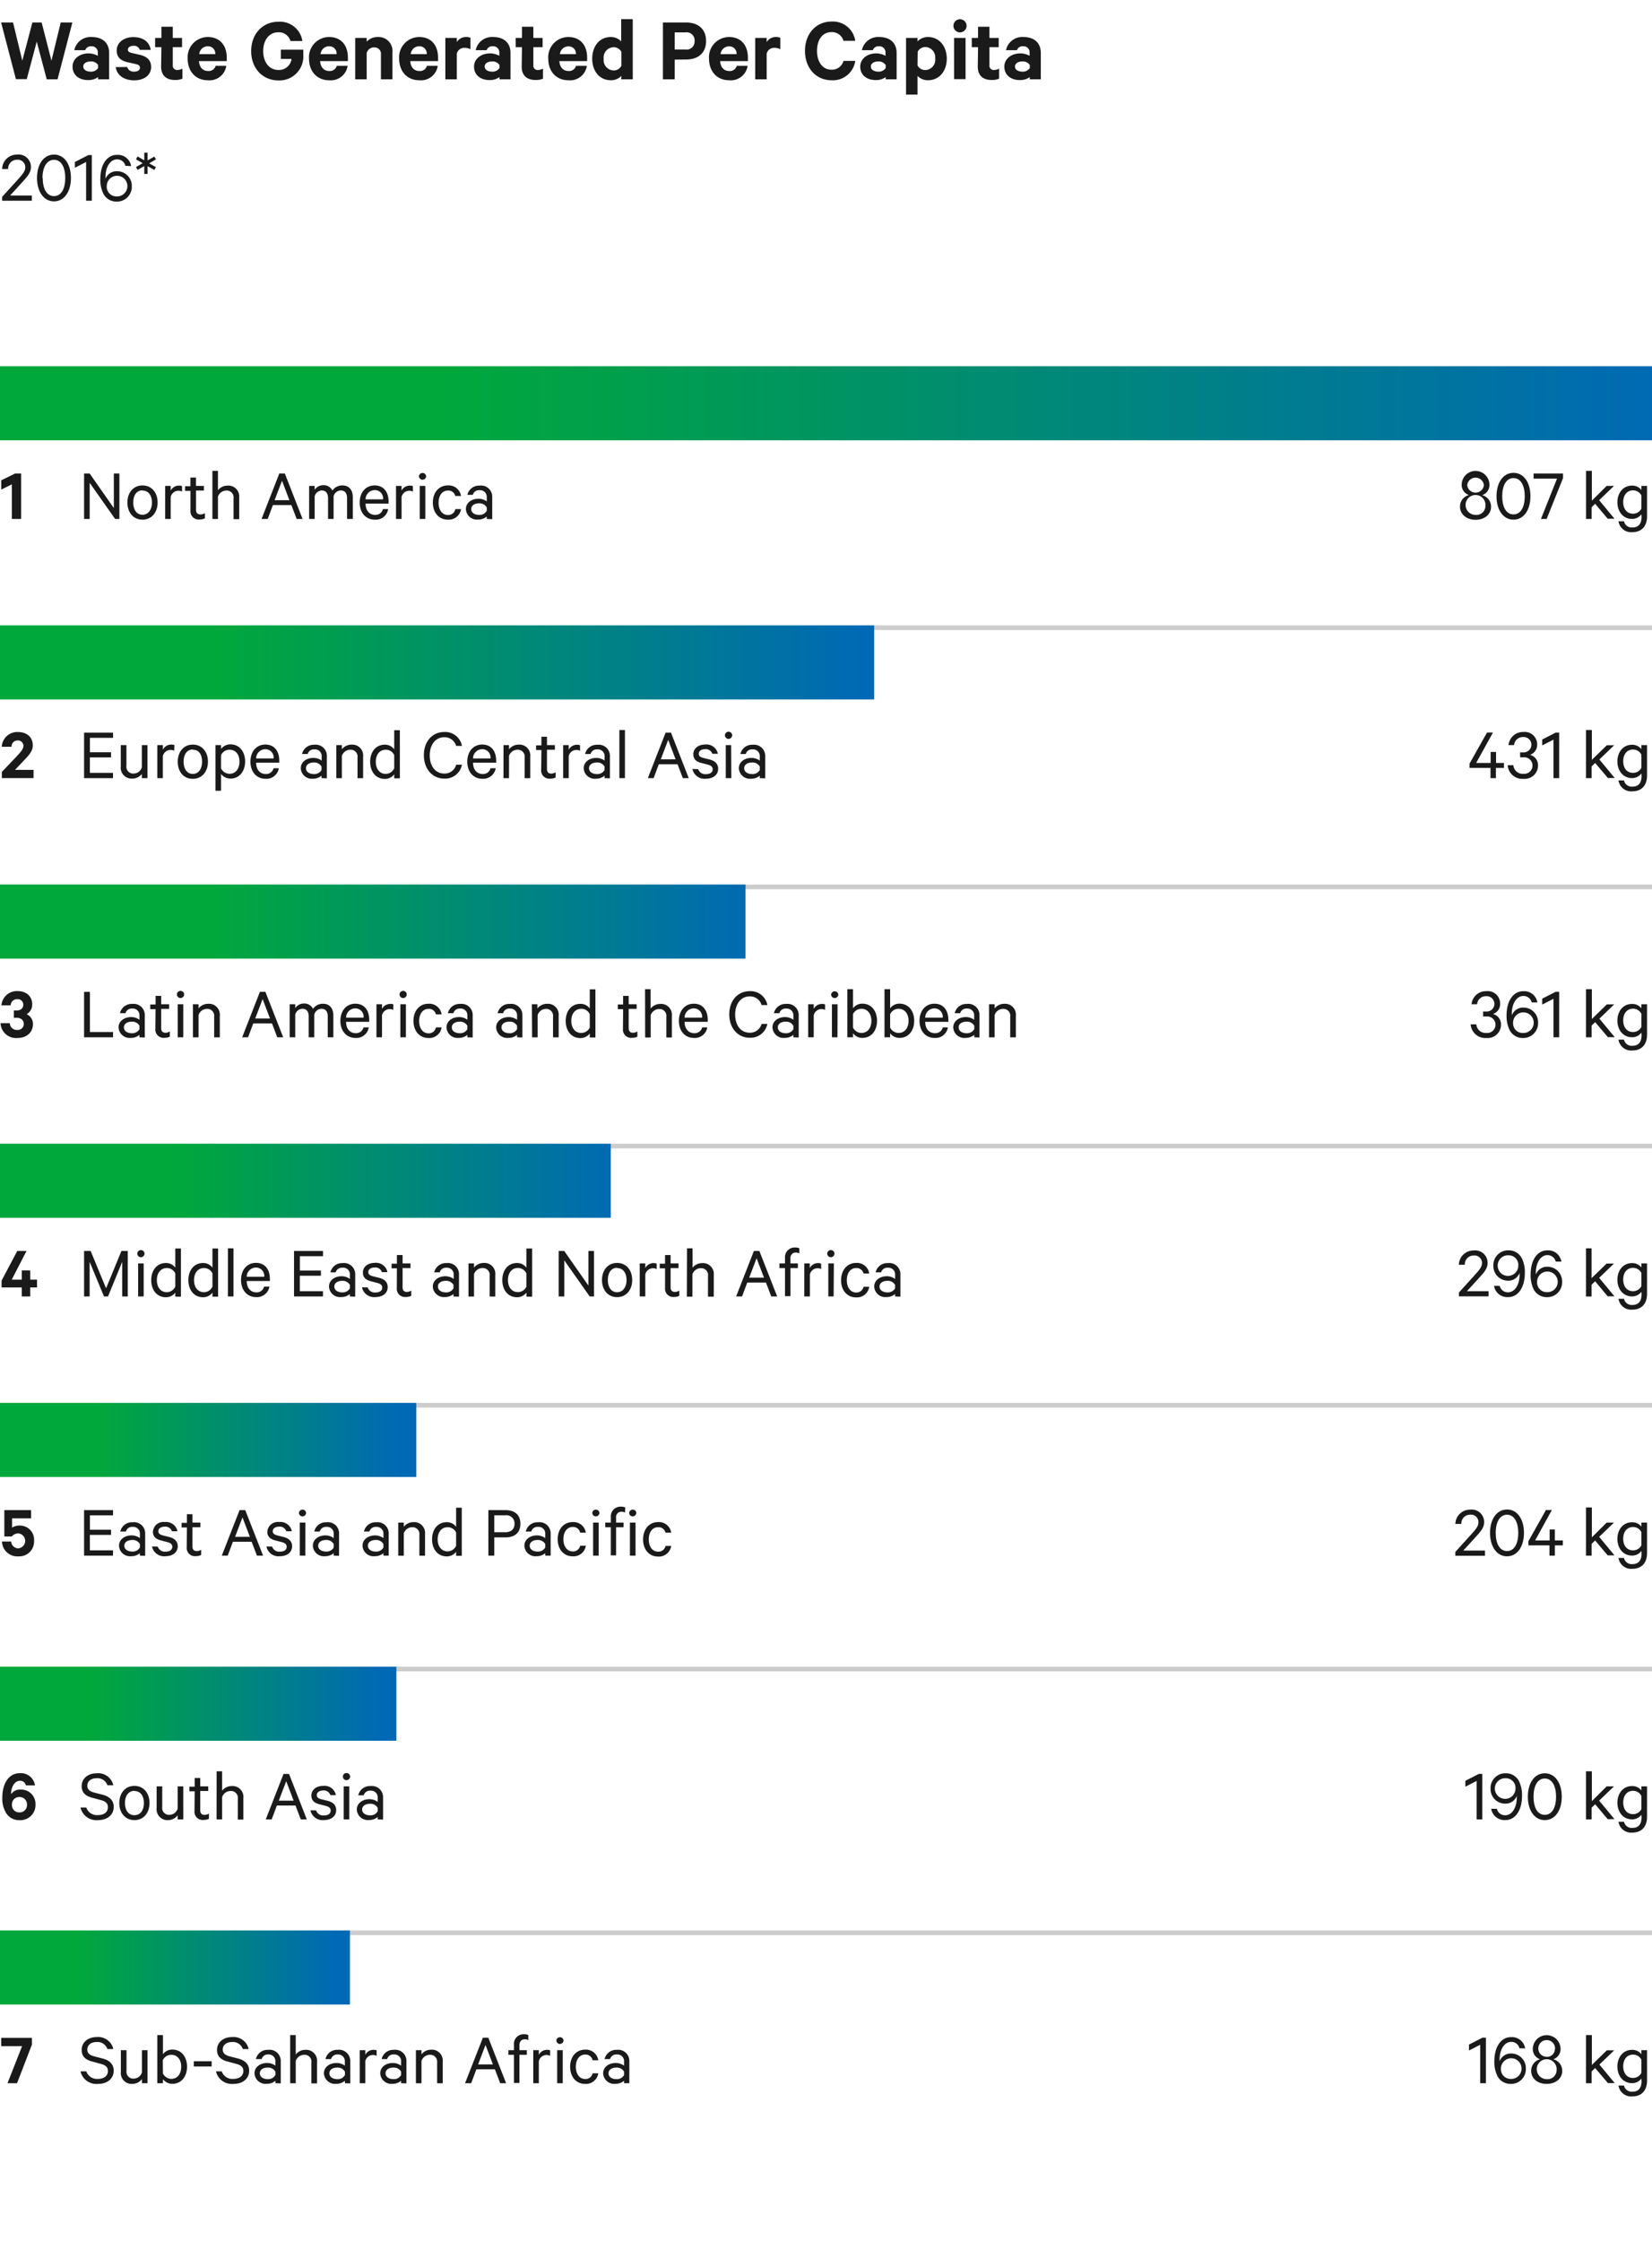 <?xml version="1.0" encoding="UTF-8"?>
<svg xmlns="http://www.w3.org/2000/svg" xmlns:xlink="http://www.w3.org/1999/xlink" id="Layer_1" data-name="Layer 1" viewBox="0 0 357 484.28">
  <defs>
    <style>.cls-1{isolation:isolate;}.cls-2{fill:#1a1a1a;}.cls-3{fill:#ccc;}.cls-4{fill:url(#linear-gradient);}.cls-5{fill:url(#linear-gradient-2);}.cls-6{fill:url(#linear-gradient-3);}.cls-7{fill:url(#linear-gradient-4);}.cls-8{fill:url(#linear-gradient-5);}.cls-9{fill:url(#linear-gradient-6);}.cls-10{fill:url(#linear-gradient-7);}</style>
    <linearGradient id="linear-gradient" x1="-877.51" y1="739.49" x2="-876.51" y2="739.49" gradientTransform="matrix(357, 0, 0, -16, 313272.5, 11919)" gradientUnits="userSpaceOnUse">
      <stop offset="0" stop-color="#00a83b"></stop>
      <stop offset="0.27" stop-color="#00a83b"></stop>
      <stop offset="1" stop-color="#0069b5"></stop>
    </linearGradient>
    <linearGradient id="linear-gradient-2" x1="-874.65" y1="739.49" x2="-873.51" y2="739.49" gradientTransform="matrix(165.86, 0, 0, -16, 145066.66, 11975)" xlink:href="#linear-gradient"></linearGradient>
    <linearGradient id="linear-gradient-3" x1="-872.94" y1="739.49" x2="-871.66" y2="739.49" gradientTransform="matrix(125.74, 0, 0, -16, 109766.34, 12031)" xlink:href="#linear-gradient"></linearGradient>
    <linearGradient id="linear-gradient-4" x1="-866.62" y1="739.49" x2="-864.63" y2="739.49" gradientTransform="matrix(66.34, 0, 0, -16, 57494.34, 12087)" xlink:href="#linear-gradient"></linearGradient>
    <linearGradient id="linear-gradient-5" x1="-858.29" y1="739.49" x2="-856.09" y2="739.49" gradientTransform="matrix(40.89, 0, 0, -16, 35092.18, 12143)" xlink:href="#linear-gradient"></linearGradient>
    <linearGradient id="linear-gradient-6" x1="-858.29" y1="735.93" x2="-856.2" y2="735.93" gradientTransform="matrix(40.89, 0, 0, -16, 35092.18, 12143)" xlink:href="#linear-gradient"></linearGradient>
    <linearGradient id="linear-gradient-7" x1="-858.29" y1="732.37" x2="-856.44" y2="732.37" gradientTransform="matrix(40.89, 0, 0, -16, 35092.18, 12143)" xlink:href="#linear-gradient"></linearGradient>
  </defs>
  <g id="top5">
    <g id="_1_2_3_4_5" data-name=" 1 2 3 4 5" class="cls-1">
      <g class="cls-1">
        <path class="cls-2" d="M4.56,112.14h-2v-7.49L.27,105.79v-2l3-1.48H4.56Z"></path>
      </g>
      <g class="cls-1">
        <path class="cls-2" d="M3.81,160a1.28,1.28,0,0,0-1.31,1.36H.38a3.36,3.36,0,0,1,3.41-3.19c2.07,0,3.3,1.15,3.3,2.93,0,1.23-.94,2.19-1.95,3.25l-1.89,2h4v1.78H.4v-1.33l3.12-3.28c.87-.94,1.54-1.63,1.54-2.37A1.15,1.15,0,0,0,3.81,160Z"></path>
      </g>
      <g class="cls-1">
        <path class="cls-2" d="M3,218.35h.56c.83,0,1.47-.42,1.47-1.24a1.18,1.18,0,0,0-1.28-1.21,1.36,1.36,0,0,0-1.44,1.34h-2a3.34,3.34,0,0,1,3.44-3.09c2,0,3.21,1.19,3.21,2.87a2.36,2.36,0,0,1-1.21,2.13,2.27,2.27,0,0,1,1.37,2.14c0,1.71-1.27,3-3.37,3a3.35,3.35,0,0,1-3.63-3.2h2a1.5,1.5,0,0,0,1.6,1.46,1.3,1.3,0,0,0,1.42-1.3c0-.83-.64-1.33-1.55-1.33H3Z"></path>
      </g>
      <g class="cls-1">
        <path class="cls-2" d="M2.53,276.51H4.71v-2H6.53v2H8v1.68H6.53v1.95H4.71v-1.95H.34v-1.48l3.39-6.4h2Z"></path>
      </g>
      <g class="cls-1">
        <path class="cls-2" d="M2.54,332H.94v-5.69H6.71v1.78H2.61v2a2.94,2.94,0,0,1,1.58-.45,3.07,3.07,0,0,1,3.17,3.3A3.2,3.2,0,0,1,4,336.3a3.32,3.32,0,0,1-3.57-3.2h2A1.52,1.52,0,0,0,4,334.56a1.62,1.62,0,0,0,0-3.22A1.85,1.85,0,0,0,2.54,332Z"></path>
      </g>
    </g>
    <g id="Top_5" data-name="Top 5" class="cls-1">
      <g class="cls-1">
        <path class="cls-2" d="M9,4.86l2.12,8.26,2-8.26h2.52l-3.2,12.28H10.1L7.94,9l-2.16,8.1H3.44L.24,4.86H2.82l2,8.26L7,4.86Z"></path>
        <path class="cls-2" d="M21.2,17.14v-.48A3.56,3.56,0,0,1,19,17.3c-1.8,0-3.32-1-3.32-2.9,0-1.7,1.52-2.86,3.46-2.86a4.16,4.16,0,0,1,2,.52V11.4A1.31,1.31,0,0,0,19.74,10a1.28,1.28,0,0,0-1.32.84H16.06A3.58,3.58,0,0,1,19.82,8c2.38,0,3.76,1.3,3.76,3.44v5.7Zm0-3.08a1.77,1.77,0,0,0-1.62-.78c-.78,0-1.58.34-1.58,1.1s.8,1.1,1.58,1.1a1.77,1.77,0,0,0,1.62-.78Z"></path>
        <path class="cls-2" d="M27.48,14.48a1.44,1.44,0,0,0,1.5,1c.76,0,1.26-.3,1.26-.88,0-.4-.28-.6-.9-.76l-1.8-.4c-1.36-.32-2.32-1-2.32-2.52,0-1.74,1.56-2.9,3.56-2.9,2.26,0,3.5,1.08,3.8,2.76H30.22a1.31,1.31,0,0,0-1.4-.88c-.6,0-1.18.28-1.18.84,0,.36.24.56.8.7l1.84.42c1.56.38,2.38,1.24,2.38,2.6,0,1.82-1.58,2.9-3.66,2.9s-3.72-1-4-2.86Z"></path>
        <path class="cls-2" d="M34.88,10.2H33.52v-2h1.36V5.78h2.46V8.2h2v2h-2v3.92a.91.91,0,0,0,1,1,2.13,2.13,0,0,0,1.08-.3V17a3.76,3.76,0,0,1-1.6.28c-1.82,0-3-.9-3-2.88Z"></path>
        <path class="cls-2" d="M48.9,14.22a3.66,3.66,0,0,1-4,3.12c-2.6,0-4.34-1.9-4.34-4.66A4.36,4.36,0,0,1,44.9,8C47.52,8,49,9.82,49,12.44v.76H43c.08,1.34.84,2.14,1.94,2.14a1.54,1.54,0,0,0,1.66-1.12ZM43.06,11.7h3.46A1.56,1.56,0,0,0,44.92,10,1.84,1.84,0,0,0,43.06,11.7Z"></path>
        <path class="cls-2" d="M60.7,12.74v-2h4.84v1.08a5.17,5.17,0,0,1-5.34,5.56c-3.42,0-5.92-2.58-5.92-6.34s2.52-6.34,5.86-6.34a4.89,4.89,0,0,1,5.2,4.16H62.76a2.57,2.57,0,0,0-2.62-1.88c-2,0-3.26,1.7-3.26,4.06s1.26,4.08,3.32,4.08A2.72,2.72,0,0,0,63,12.74Z"></path>
        <path class="cls-2" d="M75.12,14.22a3.66,3.66,0,0,1-4,3.12c-2.6,0-4.34-1.9-4.34-4.66A4.36,4.36,0,0,1,71.12,8c2.62,0,4.06,1.82,4.06,4.44v.76h-6c.08,1.34.84,2.14,1.94,2.14a1.54,1.54,0,0,0,1.66-1.12ZM69.28,11.7h3.46A1.56,1.56,0,0,0,71.14,10,1.84,1.84,0,0,0,69.28,11.7Z"></path>
        <path class="cls-2" d="M76.76,8.2h2.48V9a3.2,3.2,0,0,1,2.4-1,3,3,0,0,1,3.16,3.3v5.84H82.32V11.82a1.39,1.39,0,0,0-1.46-1.58,1.63,1.63,0,0,0-1.62,1.24v5.66H76.76Z"></path>
        <path class="cls-2" d="M94.6,14.22a3.66,3.66,0,0,1-4,3.12c-2.6,0-4.34-1.9-4.34-4.66A4.36,4.36,0,0,1,90.6,8c2.62,0,4.06,1.82,4.06,4.44v.76h-6c.08,1.34.84,2.14,1.94,2.14a1.54,1.54,0,0,0,1.66-1.12ZM88.76,11.7h3.46A1.56,1.56,0,0,0,90.62,10,1.84,1.84,0,0,0,88.76,11.7Z"></path>
        <path class="cls-2" d="M101.66,10.64a2.47,2.47,0,0,0-1.24-.3,1.62,1.62,0,0,0-1.7,1.26v5.54H96.24V8.2h2.48v.88a2.3,2.3,0,0,1,2-1.08,2.33,2.33,0,0,1,.94.16Z"></path>
        <path class="cls-2" d="M107.94,17.14v-.48a3.56,3.56,0,0,1-2.18.64c-1.8,0-3.32-1-3.32-2.9,0-1.7,1.52-2.86,3.46-2.86a4.16,4.16,0,0,1,2,.52V11.4A1.31,1.31,0,0,0,106.48,10a1.28,1.28,0,0,0-1.32.84H102.8A3.58,3.58,0,0,1,106.56,8c2.38,0,3.76,1.3,3.76,3.44v5.7Zm0-3.08a1.77,1.77,0,0,0-1.62-.78c-.78,0-1.58.34-1.58,1.1s.8,1.1,1.58,1.1a1.77,1.77,0,0,0,1.62-.78Z"></path>
        <path class="cls-2" d="M112.8,10.2h-1.36v-2h1.36V5.78h2.46V8.2h2v2h-2v3.92a.91.91,0,0,0,1,1,2.13,2.13,0,0,0,1.08-.3V17a3.76,3.76,0,0,1-1.6.28c-1.82,0-3-.9-3-2.88Z"></path>
        <path class="cls-2" d="M126.82,14.22a3.66,3.66,0,0,1-4,3.12c-2.6,0-4.34-1.9-4.34-4.66A4.36,4.36,0,0,1,122.82,8c2.62,0,4.06,1.82,4.06,4.44v.76h-6c.08,1.34.84,2.14,1.94,2.14a1.54,1.54,0,0,0,1.66-1.12ZM121,11.7h3.46a1.56,1.56,0,0,0-1.6-1.68A1.84,1.84,0,0,0,121,11.7Z"></path>
        <path class="cls-2" d="M134.28,16.4a3.08,3.08,0,0,1-2.24.94c-2.6,0-4.06-2.1-4.06-4.66S129.44,8,132,8a3.08,3.08,0,0,1,2.24.94V4.14h2.5v13h-2.5Zm0-5.2a1.89,1.89,0,0,0-1.68-1,2.23,2.23,0,0,0-2.14,2.52,2.22,2.22,0,0,0,2.14,2.5,1.83,1.83,0,0,0,1.68-1Z"></path>
        <path class="cls-2" d="M145.8,12.88v4.26h-2.54V4.86h5c2.6,0,4.32,1.4,4.32,4s-1.72,4-4.32,4ZM148.1,7h-2.3V10.7h2.3a1.73,1.73,0,0,0,2-1.82A1.73,1.73,0,0,0,148.1,7Z"></path>
        <path class="cls-2" d="M161.56,14.22a3.66,3.66,0,0,1-4,3.12c-2.6,0-4.34-1.9-4.34-4.66A4.36,4.36,0,0,1,157.56,8c2.62,0,4.06,1.82,4.06,4.44v.76h-6c.08,1.34.84,2.14,1.94,2.14a1.54,1.54,0,0,0,1.66-1.12Zm-5.84-2.52h3.46a1.56,1.56,0,0,0-1.6-1.68A1.84,1.84,0,0,0,155.72,11.7Z"></path>
        <path class="cls-2" d="M168.62,10.64a2.47,2.47,0,0,0-1.24-.3,1.62,1.62,0,0,0-1.7,1.26v5.54H163.2V8.2h2.48v.88a2.3,2.3,0,0,1,2-1.08,2.33,2.33,0,0,1,.94.16Z"></path>
        <path class="cls-2" d="M179.68,4.66a4.87,4.87,0,0,1,5.14,4.16h-2.54a2.58,2.58,0,0,0-2.6-1.88c-2,0-3.12,1.72-3.12,4.06s1.16,4.06,3.12,4.06a2.57,2.57,0,0,0,2.6-1.9h2.54a4.87,4.87,0,0,1-5.14,4.18c-3.28,0-5.72-2.58-5.72-6.34S176.4,4.66,179.68,4.66Z"></path>
        <path class="cls-2" d="M191.4,17.14v-.48a3.56,3.56,0,0,1-2.18.64c-1.8,0-3.32-1-3.32-2.9,0-1.7,1.52-2.86,3.46-2.86a4.16,4.16,0,0,1,2,.52V11.4A1.31,1.31,0,0,0,189.94,10a1.28,1.28,0,0,0-1.32.84h-2.36A3.58,3.58,0,0,1,190,8c2.38,0,3.76,1.3,3.76,3.44v5.7Zm0-3.08a1.77,1.77,0,0,0-1.62-.78c-.78,0-1.58.34-1.58,1.1s.8,1.1,1.58,1.1a1.77,1.77,0,0,0,1.62-.78Z"></path>
        <path class="cls-2" d="M198.28,20.44H195.8V8.2h2.48v.74A3.08,3.08,0,0,1,200.52,8c2.6,0,4.08,2.16,4.08,4.68s-1.48,4.66-4.08,4.66a3.08,3.08,0,0,1-2.24-.94Zm0-6.3a1.88,1.88,0,0,0,1.68,1,2.22,2.22,0,0,0,2.14-2.5A2.23,2.23,0,0,0,200,10.16a1.89,1.89,0,0,0-1.68,1Z"></path>
        <path class="cls-2" d="M207.42,7a1.42,1.42,0,1,1,1.46-1.42A1.43,1.43,0,0,1,207.42,7Zm1.24,10.1h-2.48V8.2h2.48Z"></path>
        <path class="cls-2" d="M211.36,10.2H210v-2h1.36V5.78h2.46V8.2h2v2h-2v3.92a.91.91,0,0,0,1,1,2.13,2.13,0,0,0,1.08-.3V17a3.76,3.76,0,0,1-1.6.28c-1.82,0-3-.9-3-2.88Z"></path>
        <path class="cls-2" d="M222.54,17.14v-.48a3.56,3.56,0,0,1-2.18.64c-1.8,0-3.32-1-3.32-2.9,0-1.7,1.52-2.86,3.46-2.86a4.16,4.16,0,0,1,2,.52V11.4A1.31,1.31,0,0,0,221.08,10a1.28,1.28,0,0,0-1.32.84H217.4A3.58,3.58,0,0,1,221.16,8c2.38,0,3.76,1.3,3.76,3.44v5.7Zm0-3.08a1.77,1.77,0,0,0-1.62-.78c-.78,0-1.58.34-1.58,1.1s.8,1.1,1.58,1.1a1.77,1.77,0,0,0,1.62-.78Z"></path>
      </g>
    </g>
    <g id="Colombia_to_China_Chile_to_China_Paraguay_to_China_Brazil_to_China_Venezuela_to_China" data-name="Colombia to China Chile to China Paraguay to China Brazil to China Venezuela to China" class="cls-1">
      <g class="cls-1">
        <path class="cls-2" d="M25.8,112.14h-.92l-5.5-7.81v7.81H18.17v-9.83h1.2l5.23,7.48v-7.48h1.2Z"></path>
        <path class="cls-2" d="M30.79,112.29c-1.95,0-3.26-1.53-3.26-3.7s1.31-3.7,3.26-3.7,3.27,1.52,3.27,3.7S32.73,112.29,30.79,112.29Zm0-6.34c-1.28,0-2,1.08-2,2.64s.76,2.64,2,2.64,2.05-1.09,2.05-2.64S32.07,106,30.79,106Z"></path>
        <path class="cls-2" d="M39.34,106.23a1.6,1.6,0,0,0-.8-.19,1.73,1.73,0,0,0-1.65,1.33v4.77h-1.2V105h1.2V106a2,2,0,0,1,1.76-1.07,1.85,1.85,0,0,1,.69.11Z"></path>
        <path class="cls-2" d="M41.16,106.06H40v-1h1.15v-1.87h1.2V105h1.71v1H42.36v4.16c0,.69.34,1,1,1a1.76,1.76,0,0,0,.92-.29V112a2.41,2.41,0,0,1-1.12.25,1.78,1.78,0,0,1-2-1.94Z"></path>
        <path class="cls-2" d="M45.9,101.74h1.2v4.19a2.64,2.64,0,0,1,2.09-1,2.35,2.35,0,0,1,2.5,2.59v4.66H50.47v-4.47A1.48,1.48,0,0,0,48.91,106a1.92,1.92,0,0,0-1.81,1.33v4.82H45.9Z"></path>
        <path class="cls-2" d="M61.55,102.31l3.84,9.83H64.11l-1.14-3h-4l-1.12,3H56.52l3.84-9.83Zm-2.21,5.77h3.2l-1.6-4.2Z"></path>
        <path class="cls-2" d="M74,104.89c1.44,0,2.24,1,2.24,2.54v4.71H75v-4.51c0-1-.43-1.65-1.35-1.65a1.64,1.64,0,0,0-1.56,1.26v4.9h-1.2v-4.51c0-1-.44-1.65-1.35-1.65A1.66,1.66,0,0,0,68,107.24v4.9h-1.2V105H68v.84a2.22,2.22,0,0,1,1.92-1A2.06,2.06,0,0,1,71.83,106,2.58,2.58,0,0,1,74,104.89Z"></path>
        <path class="cls-2" d="M83.88,110A2.7,2.7,0,0,1,81,112.29c-1.94,0-3.27-1.49-3.27-3.69s1.3-3.71,3.24-3.71,3,1.42,3,3.49v.43H79c0,1.52.87,2.45,2.07,2.45A1.65,1.65,0,0,0,82.75,110ZM79,107.9h3.78a1.78,1.78,0,0,0-1.76-2A2,2,0,0,0,79,107.9Z"></path>
        <path class="cls-2" d="M89.22,106.23a1.58,1.58,0,0,0-.8-.19,1.72,1.72,0,0,0-1.64,1.33v4.77h-1.2V105h1.2V106a2,2,0,0,1,1.76-1.07,1.76,1.76,0,0,1,.68.11Z"></path>
        <path class="cls-2" d="M91.3,103.66a.78.78,0,0,1-.76-.77.78.78,0,0,1,1.55,0A.79.79,0,0,1,91.3,103.66Zm.61,8.48h-1.2V105h1.2Z"></path>
        <path class="cls-2" d="M96.78,104.89a2.69,2.69,0,0,1,2.85,2.29H98.39A1.53,1.53,0,0,0,96.78,106c-1.22,0-2,1.08-2,2.64s.8,2.64,2,2.64A1.54,1.54,0,0,0,98.39,110h1.24a2.69,2.69,0,0,1-2.85,2.29c-1.91,0-3.24-1.49-3.24-3.7S94.87,104.89,96.78,104.89Z"></path>
        <path class="cls-2" d="M105.19,112.14v-.53a2.82,2.82,0,0,1-1.87.66,2.39,2.39,0,0,1-2.64-2.27c0-1.33,1.2-2.23,2.72-2.23a3,3,0,0,1,1.79.58v-.9a1.43,1.43,0,0,0-1.57-1.52,1.37,1.37,0,0,0-1.45,1H101a2.58,2.58,0,0,1,2.66-2,2.41,2.41,0,0,1,2.71,2.51v4.74Zm0-2.5a1.78,1.78,0,0,0-1.66-.88c-.87,0-1.7.39-1.7,1.24s.83,1.26,1.7,1.26a1.77,1.77,0,0,0,1.66-.88Z"></path>
      </g>
      <g class="cls-1">
        <path class="cls-2" d="M24.43,158.31v1.12h-5v3.11H24v1.12H19.42V167h5v1.14H18.17v-9.83Z"></path>
        <path class="cls-2" d="M31.87,168.14H30.65v-.9a2.57,2.57,0,0,1-2.06,1,2.35,2.35,0,0,1-2.49-2.6V161h1.22v4.47a1.47,1.47,0,0,0,1.55,1.68,1.89,1.89,0,0,0,1.78-1.33V161h1.22Z"></path>
        <path class="cls-2" d="M37.64,162.23a1.58,1.58,0,0,0-.8-.19,1.73,1.73,0,0,0-1.65,1.33v4.77H34V161h1.2V162A2,2,0,0,1,37,160.89a1.81,1.81,0,0,1,.69.11Z"></path>
        <path class="cls-2" d="M41.67,168.29c-2,0-3.26-1.53-3.26-3.7s1.31-3.7,3.26-3.7,3.27,1.52,3.27,3.7S43.61,168.29,41.67,168.29Zm0-6.34c-1.28,0-2,1.08-2,2.64s.76,2.64,2,2.64,2-1.09,2-2.64S43,162,41.67,162Z"></path>
        <path class="cls-2" d="M47.77,170.86h-1.2V161h1.2v.84a2.51,2.51,0,0,1,2-1c2.1,0,3.2,1.73,3.2,3.7s-1.1,3.7-3.2,3.7a2.54,2.54,0,0,1-2-1Zm0-4.83a2.06,2.06,0,0,0,1.82,1.17c1.36,0,2.16-1.11,2.16-2.61S51,162,49.59,162a2,2,0,0,0-1.82,1.17Z"></path>
        <path class="cls-2" d="M60.25,166a2.7,2.7,0,0,1-2.86,2.28c-1.94,0-3.27-1.49-3.27-3.69s1.3-3.71,3.23-3.71,3,1.42,3,3.49v.43h-5c0,1.52.87,2.45,2.07,2.45A1.65,1.65,0,0,0,59.12,166Zm-4.9-2.11h3.78a1.79,1.79,0,0,0-1.76-2A2,2,0,0,0,55.35,163.9Z"></path>
        <path class="cls-2" d="M69.48,168.14v-.53a2.82,2.82,0,0,1-1.87.66A2.39,2.39,0,0,1,65,166c0-1.33,1.2-2.23,2.72-2.23a3,3,0,0,1,1.79.58v-.9a1.43,1.43,0,0,0-1.57-1.52,1.37,1.37,0,0,0-1.45,1H65.27a2.58,2.58,0,0,1,2.66-2,2.4,2.4,0,0,1,2.7,2.51v4.74Zm0-2.5a1.8,1.8,0,0,0-1.66-.88c-.87,0-1.7.39-1.7,1.24s.83,1.26,1.7,1.26a1.78,1.78,0,0,0,1.66-.88Z"></path>
        <path class="cls-2" d="M72.68,161h1.2v.9a2.67,2.67,0,0,1,2.1-1,2.34,2.34,0,0,1,2.49,2.59v4.66H77.26v-4.47A1.48,1.48,0,0,0,75.69,162a1.93,1.93,0,0,0-1.81,1.33v4.82h-1.2Z"></path>
        <path class="cls-2" d="M85.19,167.31a2.51,2.51,0,0,1-2,1c-2.08,0-3.2-1.69-3.2-3.7s1.12-3.7,3.2-3.7a2.48,2.48,0,0,1,2,1v-4.13h1.22v10.4H85.19Zm0-4.16A2,2,0,0,0,83.37,162c-1.36,0-2.16,1.1-2.16,2.61s.8,2.61,2.16,2.61A2,2,0,0,0,85.19,166Z"></path>
        <path class="cls-2" d="M96,158.17a3.68,3.68,0,0,1,3.83,3H98.57A2.58,2.58,0,0,0,96,159.3c-1.87,0-3.13,1.59-3.13,3.93s1.25,3.92,3.13,3.92a2.57,2.57,0,0,0,2.58-1.91h1.25a3.7,3.7,0,0,1-3.83,3c-2.48,0-4.4-2-4.4-5.06S93.51,158.17,96,158.17Z"></path>
        <path class="cls-2" d="M107.12,166a2.72,2.72,0,0,1-2.87,2.28c-1.94,0-3.27-1.49-3.27-3.69s1.3-3.71,3.24-3.71,3,1.42,3,3.49v.43h-5c0,1.52.87,2.45,2.07,2.45A1.64,1.64,0,0,0,106,166Zm-4.9-2.11H106a1.78,1.78,0,0,0-1.76-2A2,2,0,0,0,102.22,163.9Z"></path>
        <path class="cls-2" d="M108.81,161H110v.9a2.64,2.64,0,0,1,2.1-1,2.34,2.34,0,0,1,2.49,2.59v4.66h-1.21v-4.47a1.48,1.48,0,0,0-1.57-1.68,1.93,1.93,0,0,0-1.81,1.33v4.82h-1.2Z"></path>
        <path class="cls-2" d="M117,162.06h-1.15v-1H117v-1.87h1.2V161h1.71v1h-1.71v4.16c0,.69.33,1,.94,1a1.77,1.77,0,0,0,.93-.29V168a2.44,2.44,0,0,1-1.12.25,1.78,1.78,0,0,1-2-1.94Z"></path>
        <path class="cls-2" d="M125.35,162.23a1.58,1.58,0,0,0-.8-.19,1.73,1.73,0,0,0-1.65,1.33v4.77h-1.2V161h1.2V162a2,2,0,0,1,1.77-1.07,1.79,1.79,0,0,1,.68.11Z"></path>
        <path class="cls-2" d="M130.65,168.14v-.53a2.84,2.84,0,0,1-1.87.66,2.39,2.39,0,0,1-2.64-2.27c0-1.33,1.2-2.23,2.72-2.23a3.06,3.06,0,0,1,1.79.58v-.9a1.43,1.43,0,0,0-1.57-1.52,1.39,1.39,0,0,0-1.46,1h-1.18a2.58,2.58,0,0,1,2.66-2,2.41,2.41,0,0,1,2.7,2.51v4.74Zm0-2.5a1.8,1.8,0,0,0-1.67-.88c-.86,0-1.69.39-1.69,1.24s.83,1.26,1.69,1.26a1.78,1.78,0,0,0,1.67-.88Z"></path>
        <path class="cls-2" d="M135.05,168.14h-1.2v-10.4h1.2Z"></path>
        <path class="cls-2" d="M145,158.31l3.84,9.83h-1.28l-1.14-3h-4.05l-1.12,3H140l3.84-9.83Zm-2.21,5.77H146l-1.6-4.2Z"></path>
        <path class="cls-2" d="M150.87,166.19a1.6,1.6,0,0,0,1.68,1.09c.85,0,1.46-.34,1.46-1.06,0-.5-.32-.8-1.06-1l-1.41-.37c-1-.26-1.71-.77-1.71-1.87,0-1.27,1.11-2.1,2.55-2.1a2.5,2.5,0,0,1,2.75,2h-1.2a1.47,1.47,0,0,0-1.57-1c-.7,0-1.36.33-1.36,1,0,.48.32.71,1,.9l1.38.34c1.22.32,1.81,1,1.81,2,0,1.34-1.12,2.15-2.64,2.15a2.68,2.68,0,0,1-2.92-2.1Z"></path>
        <path class="cls-2" d="M157.43,159.66a.79.79,0,0,1-.77-.77.78.78,0,0,1,1.56,0A.79.79,0,0,1,157.43,159.66Zm.61,8.48h-1.2V161H158Z"></path>
        <path class="cls-2" d="M164.19,168.14v-.53a2.87,2.87,0,0,1-1.88.66,2.39,2.39,0,0,1-2.64-2.27c0-1.33,1.2-2.23,2.72-2.23a3.09,3.09,0,0,1,1.8.58v-.9a1.44,1.44,0,0,0-1.57-1.52,1.37,1.37,0,0,0-1.46,1H160a2.57,2.57,0,0,1,2.65-2,2.41,2.41,0,0,1,2.71,2.51v4.74Zm0-2.5a1.8,1.8,0,0,0-1.67-.88c-.86,0-1.7.39-1.7,1.24s.84,1.26,1.7,1.26a1.78,1.78,0,0,0,1.67-.88Z"></path>
      </g>
      <g class="cls-1">
        <path class="cls-2" d="M18.17,214.31h1.26V223h5v1.14H18.17Z"></path>
        <path class="cls-2" d="M30.14,224.14v-.53a2.84,2.84,0,0,1-1.87.66A2.4,2.4,0,0,1,25.62,222c0-1.33,1.21-2.23,2.73-2.23a3.08,3.08,0,0,1,1.79.58v-.9a1.44,1.44,0,0,0-1.57-1.52,1.39,1.39,0,0,0-1.46,1H25.93a2.57,2.57,0,0,1,2.66-2,2.41,2.41,0,0,1,2.7,2.51v4.74Zm0-2.5a1.8,1.8,0,0,0-1.67-.88c-.86,0-1.69.39-1.69,1.24s.83,1.26,1.69,1.26a1.78,1.78,0,0,0,1.67-.88Z"></path>
        <path class="cls-2" d="M33.62,218.06H32.47v-1h1.15v-1.87h1.21V217h1.71v1H34.83v4.16c0,.69.33,1,.94,1a1.77,1.77,0,0,0,.93-.29V224a2.44,2.44,0,0,1-1.12.25,1.78,1.78,0,0,1-2-1.94Z"></path>
        <path class="cls-2" d="M39,215.66a.79.79,0,0,1-.77-.77.78.78,0,0,1,1.56,0A.79.79,0,0,1,39,215.66Zm.61,8.48h-1.2V217h1.2Z"></path>
        <path class="cls-2" d="M41.7,217h1.21v.9a2.64,2.64,0,0,1,2.09-1,2.35,2.35,0,0,1,2.5,2.59v4.66H46.28v-4.47A1.48,1.48,0,0,0,44.71,218a1.91,1.91,0,0,0-1.8,1.33v4.82H41.7Z"></path>
        <path class="cls-2" d="M57.35,214.31l3.85,9.83H59.92l-1.14-3H54.73l-1.12,3H52.33l3.84-9.83Zm-2.2,5.77h3.2l-1.6-4.2Z"></path>
        <path class="cls-2" d="M69.8,216.89c1.44,0,2.24,1,2.24,2.54v4.71H70.83v-4.51c0-1-.43-1.65-1.35-1.65a1.66,1.66,0,0,0-1.57,1.26v4.9h-1.2v-4.51c0-1-.43-1.65-1.34-1.65a1.65,1.65,0,0,0-1.57,1.26v4.9H62.6V217h1.2v.84a2.22,2.22,0,0,1,1.92-1A2.06,2.06,0,0,1,67.64,218,2.58,2.58,0,0,1,69.8,216.89Z"></path>
        <path class="cls-2" d="M79.69,222a2.71,2.71,0,0,1-2.86,2.28c-1.94,0-3.27-1.49-3.27-3.69s1.3-3.71,3.23-3.71,3,1.42,3,3.49v.43h-5c0,1.52.86,2.45,2.07,2.45A1.63,1.63,0,0,0,78.55,222Zm-4.9-2.11h3.78a1.79,1.79,0,0,0-1.76-2A2,2,0,0,0,74.79,219.9Z"></path>
        <path class="cls-2" d="M85,218.23a1.58,1.58,0,0,0-.8-.19,1.74,1.74,0,0,0-1.65,1.33v4.77h-1.2V217h1.2V218a2,2,0,0,1,1.77-1.07A1.76,1.76,0,0,1,85,217Z"></path>
        <path class="cls-2" d="M87.11,215.66a.79.79,0,0,1-.77-.77.78.78,0,0,1,1.56,0A.79.79,0,0,1,87.11,215.66Zm.61,8.48h-1.2V217h1.2Z"></path>
        <path class="cls-2" d="M92.58,216.89a2.68,2.68,0,0,1,2.85,2.29H94.2A1.53,1.53,0,0,0,92.58,218c-1.21,0-2,1.08-2,2.64s.8,2.64,2,2.64A1.54,1.54,0,0,0,94.2,222h1.23a2.68,2.68,0,0,1-2.85,2.29c-1.9,0-3.23-1.49-3.23-3.7S90.68,216.89,92.58,216.89Z"></path>
        <path class="cls-2" d="M101,224.14v-.53a2.82,2.82,0,0,1-1.87.66A2.39,2.39,0,0,1,96.49,222c0-1.33,1.2-2.23,2.72-2.23a3,3,0,0,1,1.79.58v-.9a1.43,1.43,0,0,0-1.57-1.52,1.37,1.37,0,0,0-1.45,1H96.79a2.58,2.58,0,0,1,2.66-2,2.4,2.4,0,0,1,2.7,2.51v4.74Zm0-2.5a1.8,1.8,0,0,0-1.66-.88c-.87,0-1.7.39-1.7,1.24s.83,1.26,1.7,1.26a1.78,1.78,0,0,0,1.66-.88Z"></path>
        <path class="cls-2" d="M111.74,224.14v-.53a2.87,2.87,0,0,1-1.88.66,2.39,2.39,0,0,1-2.64-2.27c0-1.33,1.2-2.23,2.72-2.23a3.09,3.09,0,0,1,1.8.58v-.9a1.44,1.44,0,0,0-1.57-1.52,1.39,1.39,0,0,0-1.46,1h-1.18a2.57,2.57,0,0,1,2.65-2,2.41,2.41,0,0,1,2.71,2.51v4.74Zm0-2.5a1.8,1.8,0,0,0-1.67-.88c-.86,0-1.69.39-1.69,1.24s.83,1.26,1.69,1.26a1.78,1.78,0,0,0,1.67-.88Z"></path>
        <path class="cls-2" d="M114.94,217h1.2v.9a2.64,2.64,0,0,1,2.09-1,2.35,2.35,0,0,1,2.5,2.59v4.66h-1.22v-4.47A1.48,1.48,0,0,0,118,218a1.92,1.92,0,0,0-1.81,1.33v4.82h-1.2Z"></path>
        <path class="cls-2" d="M127.45,223.31a2.51,2.51,0,0,1-2,1c-2.08,0-3.2-1.69-3.2-3.7s1.12-3.7,3.2-3.7a2.48,2.48,0,0,1,2,1v-4.13h1.22v10.4h-1.22Zm0-4.16a2,2,0,0,0-1.83-1.17c-1.36,0-2.16,1.1-2.16,2.61s.8,2.61,2.16,2.61a2.06,2.06,0,0,0,1.83-1.17Z"></path>
        <path class="cls-2" d="M134.66,218.06h-1.15v-1h1.15v-1.87h1.2V217h1.72v1h-1.72v4.16c0,.69.34,1,.95,1a1.79,1.79,0,0,0,.93-.29V224a2.47,2.47,0,0,1-1.12.25,1.78,1.78,0,0,1-2-1.94Z"></path>
        <path class="cls-2" d="M139.4,213.74h1.2v4.19a2.66,2.66,0,0,1,2.1-1,2.34,2.34,0,0,1,2.49,2.59v4.66H144v-4.47a1.48,1.48,0,0,0-1.57-1.68,1.93,1.93,0,0,0-1.81,1.33v4.82h-1.2Z"></path>
        <path class="cls-2" d="M152.84,222a2.71,2.71,0,0,1-2.86,2.28c-1.94,0-3.27-1.49-3.27-3.69s1.3-3.71,3.23-3.71,3,1.42,3,3.49v.43h-5c0,1.52.87,2.45,2.07,2.45a1.65,1.65,0,0,0,1.73-1.25Zm-4.9-2.11h3.78a1.79,1.79,0,0,0-1.76-2A2,2,0,0,0,147.94,219.9Z"></path>
        <path class="cls-2" d="M162,214.17a3.68,3.68,0,0,1,3.83,3h-1.25A2.58,2.58,0,0,0,162,215.3c-1.87,0-3.13,1.59-3.13,3.93s1.24,3.92,3.13,3.92a2.57,2.57,0,0,0,2.58-1.91h1.25a3.7,3.7,0,0,1-3.83,3c-2.48,0-4.4-2-4.4-5.06S159.51,214.17,162,214.17Z"></path>
        <path class="cls-2" d="M171.45,224.14v-.53a2.84,2.84,0,0,1-1.87.66,2.4,2.4,0,0,1-2.65-2.27c0-1.33,1.2-2.23,2.73-2.23a3.08,3.08,0,0,1,1.79.58v-.9a1.44,1.44,0,0,0-1.57-1.52,1.39,1.39,0,0,0-1.46,1h-1.18a2.58,2.58,0,0,1,2.66-2,2.41,2.41,0,0,1,2.7,2.51v4.74Zm0-2.5a1.8,1.8,0,0,0-1.67-.88c-.86,0-1.69.39-1.69,1.24s.83,1.26,1.69,1.26a1.78,1.78,0,0,0,1.67-.88Z"></path>
        <path class="cls-2" d="M178.3,218.23a1.63,1.63,0,0,0-.8-.19,1.72,1.72,0,0,0-1.65,1.33v4.77h-1.2V217h1.2V218a2,2,0,0,1,1.76-1.07,1.85,1.85,0,0,1,.69.11Z"></path>
        <path class="cls-2" d="M180.38,215.66a.78.78,0,0,1-.77-.77.78.78,0,0,1,1.55,0A.79.79,0,0,1,180.38,215.66Zm.6,8.48h-1.2V217H181Z"></path>
        <path class="cls-2" d="M184.33,224.14h-1.22v-10.4h1.22v4.13a2.48,2.48,0,0,1,2-1c2.08,0,3.2,1.7,3.2,3.7s-1.12,3.7-3.2,3.7a2.51,2.51,0,0,1-2-1Zm0-2.11a2.06,2.06,0,0,0,1.82,1.17c1.36,0,2.16-1.11,2.16-2.61s-.8-2.61-2.16-2.61a2,2,0,0,0-1.82,1.17Z"></path>
        <path class="cls-2" d="M192.36,224.14h-1.22v-10.4h1.22v4.13a2.48,2.48,0,0,1,2-1c2.08,0,3.2,1.7,3.2,3.7s-1.12,3.7-3.2,3.7a2.51,2.51,0,0,1-2-1Zm0-2.11a2.06,2.06,0,0,0,1.82,1.17c1.36,0,2.16-1.11,2.16-2.61s-.8-2.61-2.16-2.61a2,2,0,0,0-1.82,1.17Z"></path>
        <path class="cls-2" d="M204.84,222a2.71,2.71,0,0,1-2.86,2.28c-1.94,0-3.27-1.49-3.27-3.69s1.3-3.71,3.23-3.71,3,1.42,3,3.49v.43h-5c0,1.52.87,2.45,2.07,2.45a1.65,1.65,0,0,0,1.73-1.25Zm-4.9-2.11h3.78a1.79,1.79,0,0,0-1.76-2A2,2,0,0,0,199.94,219.9Z"></path>
        <path class="cls-2" d="M210.54,224.14v-.53a2.87,2.87,0,0,1-1.88.66A2.39,2.39,0,0,1,206,222c0-1.33,1.2-2.23,2.72-2.23a3.09,3.09,0,0,1,1.8.58v-.9a1.44,1.44,0,0,0-1.57-1.52,1.38,1.38,0,0,0-1.46,1h-1.18a2.57,2.57,0,0,1,2.65-2,2.41,2.41,0,0,1,2.71,2.51v4.74Zm0-2.5a1.8,1.8,0,0,0-1.67-.88c-.86,0-1.7.39-1.7,1.24s.84,1.26,1.7,1.26a1.78,1.78,0,0,0,1.67-.88Z"></path>
        <path class="cls-2" d="M213.73,217h1.21v.9a2.64,2.64,0,0,1,2.09-1,2.35,2.35,0,0,1,2.5,2.59v4.66h-1.22v-4.47a1.48,1.48,0,0,0-1.57-1.68,1.91,1.91,0,0,0-1.8,1.33v4.82h-1.21Z"></path>
      </g>
      <g class="cls-1">
        <path class="cls-2" d="M22.47,280.14l-3.1-7.49v7.49h-1.2v-9.83h1.42l3.33,8.07,3.32-8.07h1.37v9.83h-1.2v-7.49l-3.07,7.49Z"></path>
        <path class="cls-2" d="M30.44,271.66a.78.78,0,0,1-.77-.77.77.77,0,0,1,.77-.77.78.78,0,0,1,.79.77A.79.79,0,0,1,30.44,271.66Zm.61,8.48h-1.2V273h1.2Z"></path>
        <path class="cls-2" d="M37.88,279.31a2.51,2.51,0,0,1-2,1c-2.08,0-3.2-1.69-3.2-3.7s1.12-3.7,3.2-3.7a2.48,2.48,0,0,1,2,1v-4.13H39.1v10.4H37.88Zm0-4.16A2,2,0,0,0,36.06,274c-1.36,0-2.16,1.1-2.16,2.61s.8,2.61,2.16,2.61A2.06,2.06,0,0,0,37.88,278Z"></path>
        <path class="cls-2" d="M45.91,279.31a2.51,2.51,0,0,1-2,1c-2.08,0-3.2-1.69-3.2-3.7s1.12-3.7,3.2-3.7a2.48,2.48,0,0,1,2,1v-4.13h1.22v10.4H45.91Zm0-4.16A2,2,0,0,0,44.09,274c-1.36,0-2.16,1.1-2.16,2.61s.8,2.61,2.16,2.61A2,2,0,0,0,45.91,278Z"></path>
        <path class="cls-2" d="M50.46,280.14h-1.2v-10.4h1.2Z"></path>
        <path class="cls-2" d="M58.22,278a2.72,2.72,0,0,1-2.87,2.28c-1.93,0-3.26-1.49-3.26-3.69s1.29-3.71,3.23-3.71,3,1.42,3,3.49v.43h-5c0,1.52.86,2.45,2.06,2.45A1.64,1.64,0,0,0,57.08,278Zm-4.9-2.11H57.1a1.79,1.79,0,0,0-1.76-2A2,2,0,0,0,53.32,275.9Z"></path>
        <path class="cls-2" d="M69.8,270.31v1.12h-5v3.11h4.55v1.12H64.79V279h5v1.14H63.54v-9.83Z"></path>
        <path class="cls-2" d="M75.61,280.14v-.53a2.82,2.82,0,0,1-1.87.66A2.39,2.39,0,0,1,71.1,278c0-1.33,1.2-2.23,2.72-2.23a3.06,3.06,0,0,1,1.79.58v-.9A1.43,1.43,0,0,0,74,273.93a1.39,1.39,0,0,0-1.46,1H71.4a2.58,2.58,0,0,1,2.66-2,2.41,2.41,0,0,1,2.7,2.51v4.74Zm0-2.5a1.8,1.8,0,0,0-1.66-.88c-.87,0-1.7.39-1.7,1.24s.83,1.26,1.7,1.26a1.78,1.78,0,0,0,1.66-.88Z"></path>
        <path class="cls-2" d="M79.46,278.19a1.6,1.6,0,0,0,1.68,1.09c.85,0,1.46-.34,1.46-1.06,0-.5-.32-.8-1.06-1l-1.4-.37c-1-.26-1.72-.77-1.72-1.87,0-1.27,1.11-2.1,2.55-2.1a2.5,2.5,0,0,1,2.75,2h-1.2a1.46,1.46,0,0,0-1.57-1c-.7,0-1.36.33-1.36,1,0,.48.32.71,1,.9l1.38.34c1.22.32,1.81,1,1.81,2,0,1.34-1.12,2.15-2.64,2.15a2.67,2.67,0,0,1-2.91-2.1Z"></path>
        <path class="cls-2" d="M85.77,274.06H84.62v-1h1.15v-1.87H87V273h1.71v1H87v4.16c0,.69.33,1,.94,1a1.77,1.77,0,0,0,.93-.29V280a2.44,2.44,0,0,1-1.12.25,1.78,1.78,0,0,1-2-1.94Z"></path>
        <path class="cls-2" d="M98,280.14v-.53a2.82,2.82,0,0,1-1.87.66A2.39,2.39,0,0,1,93.53,278c0-1.33,1.2-2.23,2.72-2.23a3.06,3.06,0,0,1,1.79.58v-.9a1.43,1.43,0,0,0-1.57-1.52,1.37,1.37,0,0,0-1.45,1H93.83a2.58,2.58,0,0,1,2.66-2,2.4,2.4,0,0,1,2.7,2.51v4.74Zm0-2.5a1.8,1.8,0,0,0-1.66-.88c-.87,0-1.7.39-1.7,1.24s.83,1.26,1.7,1.26a1.78,1.78,0,0,0,1.66-.88Z"></path>
        <path class="cls-2" d="M101.24,273h1.2v.9a2.66,2.66,0,0,1,2.1-1,2.34,2.34,0,0,1,2.49,2.59v4.66h-1.21v-4.47a1.48,1.48,0,0,0-1.57-1.68,1.93,1.93,0,0,0-1.81,1.33v4.82h-1.2Z"></path>
        <path class="cls-2" d="M113.75,279.31a2.51,2.51,0,0,1-2,1c-2.08,0-3.2-1.69-3.2-3.7s1.12-3.7,3.2-3.7a2.48,2.48,0,0,1,2,1v-4.13H115v10.4h-1.22Zm0-4.16a2,2,0,0,0-1.82-1.17c-1.36,0-2.16,1.1-2.16,2.61s.8,2.61,2.16,2.61a2,2,0,0,0,1.82-1.17Z"></path>
        <path class="cls-2" d="M128.36,280.14h-.93l-5.49-7.81v7.81h-1.21v-9.83h1.2l5.23,7.48v-7.48h1.2Z"></path>
        <path class="cls-2" d="M133.35,280.29c-1.95,0-3.26-1.53-3.26-3.7s1.31-3.7,3.26-3.7,3.27,1.52,3.27,3.7S135.29,280.29,133.35,280.29Zm0-6.34c-1.28,0-2,1.08-2,2.64s.77,2.64,2,2.64,2.05-1.09,2.05-2.64S134.63,274,133.35,274Z"></path>
        <path class="cls-2" d="M141.9,274.23a1.6,1.6,0,0,0-.8-.19,1.72,1.72,0,0,0-1.65,1.33v4.77h-1.2V273h1.2V274a2,2,0,0,1,1.76-1.07,1.85,1.85,0,0,1,.69.11Z"></path>
        <path class="cls-2" d="M143.72,274.06h-1.15v-1h1.15v-1.87h1.2V273h1.71v1h-1.71v4.16c0,.69.34,1,.94,1a1.77,1.77,0,0,0,.93-.29V280a2.44,2.44,0,0,1-1.12.25,1.78,1.78,0,0,1-1.95-1.94Z"></path>
        <path class="cls-2" d="M148.46,269.74h1.2v4.19a2.64,2.64,0,0,1,2.09-1,2.35,2.35,0,0,1,2.5,2.59v4.66H153v-4.47a1.48,1.48,0,0,0-1.57-1.68,1.91,1.91,0,0,0-1.8,1.33v4.82h-1.2Z"></path>
        <path class="cls-2" d="M164.1,270.31l3.85,9.83h-1.28l-1.14-3h-4.05l-1.12,3h-1.28l3.84-9.83Zm-2.2,5.77h3.2l-1.6-4.2Z"></path>
        <path class="cls-2" d="M172.74,270.84a1.4,1.4,0,0,0-.75-.19,1.14,1.14,0,0,0-1.17,1.3V273h1.6v1h-1.6v6.08h-1.18v-6.08h-1.2v-1h1.2v-1.18a2.09,2.09,0,0,1,2.18-2.26,2.3,2.3,0,0,1,.92.16Z"></path>
        <path class="cls-2" d="M177.46,274.23a1.58,1.58,0,0,0-.8-.19,1.72,1.72,0,0,0-1.64,1.33v4.77h-1.21V273H175V274a2,2,0,0,1,1.76-1.07,1.76,1.76,0,0,1,.68.11Z"></path>
        <path class="cls-2" d="M179.54,271.66a.79.79,0,0,1-.77-.77.78.78,0,0,1,1.56,0A.79.79,0,0,1,179.54,271.66Zm.61,8.48H179V273h1.2Z"></path>
        <path class="cls-2" d="M185,272.89a2.68,2.68,0,0,1,2.84,2.29h-1.23A1.53,1.53,0,0,0,185,274c-1.22,0-2,1.08-2,2.64s.8,2.64,2,2.64a1.54,1.54,0,0,0,1.61-1.23h1.23a2.68,2.68,0,0,1-2.84,2.29c-1.91,0-3.24-1.49-3.24-3.7S183.11,272.89,185,272.89Z"></path>
        <path class="cls-2" d="M193.43,280.14v-.53a2.82,2.82,0,0,1-1.87.66,2.39,2.39,0,0,1-2.64-2.27c0-1.33,1.2-2.23,2.72-2.23a3,3,0,0,1,1.79.58v-.9a1.43,1.43,0,0,0-1.57-1.52,1.37,1.37,0,0,0-1.45,1h-1.19a2.58,2.58,0,0,1,2.66-2,2.4,2.4,0,0,1,2.7,2.51v4.74Zm0-2.5a1.8,1.8,0,0,0-1.66-.88c-.87,0-1.7.39-1.7,1.24s.83,1.26,1.7,1.26a1.78,1.78,0,0,0,1.66-.88Z"></path>
      </g>
      <g class="cls-1">
        <path class="cls-2" d="M24.43,326.31v1.12h-5v3.11H24v1.12H19.42V335h5v1.14H18.17v-9.83Z"></path>
        <path class="cls-2" d="M30.23,336.14v-.53a2.82,2.82,0,0,1-1.87.66A2.39,2.39,0,0,1,25.72,334c0-1.33,1.2-2.23,2.72-2.23a3,3,0,0,1,1.79.58v-.9a1.43,1.43,0,0,0-1.56-1.52,1.37,1.37,0,0,0-1.46,1H26a2.58,2.58,0,0,1,2.66-2,2.41,2.41,0,0,1,2.71,2.51v4.74Zm0-2.5a1.77,1.77,0,0,0-1.66-.88c-.86,0-1.7.39-1.7,1.24s.84,1.26,1.7,1.26a1.76,1.76,0,0,0,1.66-.88Z"></path>
        <path class="cls-2" d="M34.09,334.19a1.59,1.59,0,0,0,1.68,1.09c.85,0,1.46-.34,1.46-1.06,0-.5-.32-.8-1.06-1l-1.41-.37c-1-.26-1.71-.77-1.71-1.87a2.26,2.26,0,0,1,2.54-2.1,2.51,2.51,0,0,1,2.76,2h-1.2a1.47,1.47,0,0,0-1.57-1c-.71,0-1.36.33-1.36,1,0,.48.32.71,1,.9l1.38.34c1.21.32,1.81,1,1.81,2,0,1.34-1.13,2.15-2.65,2.15a2.67,2.67,0,0,1-2.91-2.1Z"></path>
        <path class="cls-2" d="M40.39,330.06H39.24v-1h1.15v-1.87h1.2V329h1.72v1H41.59v4.16c0,.69.34,1,.95,1a1.79,1.79,0,0,0,.93-.29V336a2.47,2.47,0,0,1-1.12.25,1.78,1.78,0,0,1-2-1.94Z"></path>
        <path class="cls-2" d="M53,326.31l3.85,9.83H55.52l-1.14-3H50.33l-1.12,3H47.93l3.84-9.83Zm-2.2,5.77H54l-1.6-4.2Z"></path>
        <path class="cls-2" d="M58.81,334.19a1.59,1.59,0,0,0,1.68,1.09c.85,0,1.46-.34,1.46-1.06,0-.5-.32-.8-1.06-1l-1.41-.37c-1-.26-1.71-.77-1.71-1.87a2.26,2.26,0,0,1,2.54-2.1,2.51,2.51,0,0,1,2.76,2h-1.2a1.47,1.47,0,0,0-1.57-1c-.71,0-1.36.33-1.36,1,0,.48.32.71,1,.9l1.38.34c1.21.32,1.8,1,1.8,2,0,1.34-1.12,2.15-2.64,2.15a2.67,2.67,0,0,1-2.91-2.1Z"></path>
        <path class="cls-2" d="M65.37,327.66a.78.78,0,0,1-.77-.77.78.78,0,0,1,1.55,0A.79.79,0,0,1,65.37,327.66Zm.61,8.48h-1.2V329H66Z"></path>
        <path class="cls-2" d="M72.12,336.14v-.53a2.82,2.82,0,0,1-1.87.66A2.39,2.39,0,0,1,67.61,334c0-1.33,1.2-2.23,2.72-2.23a3,3,0,0,1,1.79.58v-.9a1.43,1.43,0,0,0-1.57-1.52,1.37,1.37,0,0,0-1.45,1H67.91a2.58,2.58,0,0,1,2.66-2,2.4,2.4,0,0,1,2.7,2.51v4.74Zm0-2.5a1.8,1.8,0,0,0-1.66-.88c-.87,0-1.7.39-1.7,1.24s.83,1.26,1.7,1.26a1.78,1.78,0,0,0,1.66-.88Z"></path>
        <path class="cls-2" d="M82.86,336.14v-.53a2.87,2.87,0,0,1-1.88.66A2.39,2.39,0,0,1,78.34,334c0-1.33,1.2-2.23,2.72-2.23a3.09,3.09,0,0,1,1.8.58v-.9a1.44,1.44,0,0,0-1.57-1.52,1.39,1.39,0,0,0-1.46,1H78.65a2.57,2.57,0,0,1,2.65-2A2.41,2.41,0,0,1,84,331.4v4.74Zm0-2.5a1.8,1.8,0,0,0-1.67-.88c-.86,0-1.69.39-1.69,1.24s.83,1.26,1.69,1.26a1.78,1.78,0,0,0,1.67-.88Z"></path>
        <path class="cls-2" d="M86.06,329h1.2v.9a2.64,2.64,0,0,1,2.09-1,2.35,2.35,0,0,1,2.5,2.59v4.66H90.63v-4.47A1.48,1.48,0,0,0,89.07,330a1.92,1.92,0,0,0-1.81,1.33v4.82h-1.2Z"></path>
        <path class="cls-2" d="M98.57,335.31a2.51,2.51,0,0,1-2,1c-2.08,0-3.2-1.69-3.2-3.7s1.12-3.7,3.2-3.7a2.48,2.48,0,0,1,2,1v-4.13h1.22v10.4H98.57Zm0-4.16A2,2,0,0,0,96.75,330c-1.37,0-2.17,1.1-2.17,2.61s.8,2.61,2.17,2.61A2.06,2.06,0,0,0,98.57,334Z"></path>
        <path class="cls-2" d="M106.81,332.2v3.94h-1.27v-9.83h3.69c2,0,3.23,1,3.23,2.95s-1.25,2.94-3.23,2.94Zm2.38-4.78h-2.38v3.66h2.38c1.33,0,2-.72,2-1.82A1.76,1.76,0,0,0,109.19,327.42Z"></path>
        <path class="cls-2" d="M117.83,336.14v-.53a2.82,2.82,0,0,1-1.87.66,2.39,2.39,0,0,1-2.64-2.27c0-1.33,1.2-2.23,2.72-2.23a3,3,0,0,1,1.79.58v-.9a1.43,1.43,0,0,0-1.57-1.52,1.37,1.37,0,0,0-1.45,1h-1.19a2.58,2.58,0,0,1,2.66-2A2.41,2.41,0,0,1,119,331.4v4.74Zm0-2.5a1.8,1.8,0,0,0-1.66-.88c-.87,0-1.7.39-1.7,1.24s.83,1.26,1.7,1.26a1.78,1.78,0,0,0,1.66-.88Z"></path>
        <path class="cls-2" d="M123.75,328.89a2.69,2.69,0,0,1,2.85,2.29h-1.23a1.53,1.53,0,0,0-1.62-1.23c-1.21,0-2,1.08-2,2.64s.8,2.64,2,2.64a1.54,1.54,0,0,0,1.62-1.23h1.23a2.69,2.69,0,0,1-2.85,2.29c-1.9,0-3.23-1.49-3.23-3.7S121.85,328.89,123.75,328.89Z"></path>
        <path class="cls-2" d="M128.76,327.66a.78.78,0,0,1-.77-.77.78.78,0,0,1,1.55,0A.79.79,0,0,1,128.76,327.66Zm.61,8.48h-1.2V329h1.2Z"></path>
        <path class="cls-2" d="M135.07,326.84a1.46,1.46,0,0,0-.76-.19,1.14,1.14,0,0,0-1.17,1.3V329h1.61v1h-1.61v6.08H132v-6.08h-1.2v-1H132v-1.18a2.09,2.09,0,0,1,2.18-2.26,2.38,2.38,0,0,1,.93.16Z"></path>
        <path class="cls-2" d="M136.73,327.66a.78.78,0,0,1-.77-.77.78.78,0,0,1,1.55,0A.79.79,0,0,1,136.73,327.66Zm.61,8.48h-1.21V329h1.21Z"></path>
        <path class="cls-2" d="M142.2,328.89a2.69,2.69,0,0,1,2.85,2.29h-1.23A1.53,1.53,0,0,0,142.2,330c-1.22,0-2,1.08-2,2.64s.8,2.64,2,2.64a1.54,1.54,0,0,0,1.62-1.23h1.23a2.69,2.69,0,0,1-2.85,2.29c-1.9,0-3.23-1.49-3.23-3.7S140.3,328.89,142.2,328.89Z"></path>
      </g>
    </g>
    <g id="divs">
      <rect id="div" class="cls-3" y="79.14" width="357" height="1"></rect>
      <rect id="div-2" class="cls-3" y="135.14" width="357" height="1"></rect>
      <rect id="div-3" class="cls-3" y="191.14" width="357" height="1"></rect>
      <rect id="div-4" class="cls-3" y="247.14" width="357" height="1"></rect>
      <rect id="div-5" class="cls-3" y="303.14" width="357" height="1"></rect>
    </g>
    <g id="bars">
      <path id="bar" class="cls-4" d="M0,79.14v16H357v-16Z"></path>
      <rect id="bar-2" class="cls-5" y="135.14" width="188.91" height="16"></rect>
      <rect id="bar-3" class="cls-6" y="191.14" width="161.11" height="16"></rect>
      <rect id="bar-4" class="cls-7" y="247.14" width="131.99" height="16"></rect>
      <rect id="bar-5" class="cls-8" y="303.14" width="89.96" height="16"></rect>
    </g>
  </g>
  <g class="cls-1">
    <path class="cls-2" d="M315.51,109.47a2.54,2.54,0,0,1,1.92-2.5,2.29,2.29,0,0,1-1.56-2.21,3,3,0,0,1,6,0A2.32,2.32,0,0,1,320.3,107a2.55,2.55,0,0,1,1.92,2.5c0,1.69-1.46,2.82-3.36,2.82S315.51,111.16,315.51,109.47Zm5.49-.1a2.15,2.15,0,1,0-2.14,1.89A1.94,1.94,0,0,0,321,109.37Zm-.33-4.54a1.81,1.81,0,0,0-3.6,0,1.81,1.81,0,0,0,3.6,0Z"></path>
    <path class="cls-2" d="M323.4,107.23c0-3,1.47-5.06,3.67-5.06s3.66,2.06,3.66,5.06-1.47,5.06-3.66,5.06S323.4,110.22,323.4,107.23Zm1.23,0c0,2.29.84,3.92,2.44,3.92s2.43-1.63,2.43-3.92-.85-3.93-2.43-3.93S324.63,104.94,324.63,107.23Z"></path>
    <path class="cls-2" d="M334.23,112.14H333l3.47-8.71h-5.06v-1.12h6.36v1Z"></path>
    <path class="cls-2" d="M344.71,108.86l-.76.74v2.54h-1.2v-10.4H344v6.45L347.2,105h1.58l-3.2,3.08,3.31,4h-1.47Z"></path>
    <path class="cls-2" d="M354.71,111.13a2.48,2.48,0,0,1-2,1c-2.08,0-3.19-1.73-3.19-3.6s1.11-3.6,3.19-3.6a2.5,2.5,0,0,1,2,.94V105h1.22v6.55c0,2.34-1.34,3.44-3.17,3.44a2.76,2.76,0,0,1-3-2.35h1.19a1.69,1.69,0,0,0,1.85,1.33c1.28,0,1.95-.8,1.95-2.34Zm0-4.06a2,2,0,0,0-1.8-1.11c-1.35,0-2.13,1.06-2.13,2.53s.78,2.51,2.13,2.51a2,2,0,0,0,1.8-1.1Z"></path>
  </g>
  <g class="cls-1">
    <path class="cls-2" d="M319,164.86h3.13v-2.37h1.17v2.37H325v1.06h-1.73v2.22h-1.17v-2.22h-4.53V165l3.78-6.71h1.28Z"></path>
    <path class="cls-2" d="M328.49,162.57h.66a1.66,1.66,0,1,0,0-3.31,1.89,1.89,0,0,0-1.95,1.74H326a3.12,3.12,0,0,1,3.18-2.83,2.68,2.68,0,0,1,3,2.69,2.26,2.26,0,0,1-1.54,2.24,2.31,2.31,0,0,1,1.73,2.29,2.89,2.89,0,0,1-3.15,2.9,3.17,3.17,0,0,1-3.41-2.95h1.23a2,2,0,0,0,2.16,1.86,1.79,1.79,0,1,0,0-3.56h-.69Z"></path>
    <path class="cls-2" d="M336.94,168.14h-1.23v-8.32l-2.44,1.25v-1.28l2.92-1.49h.75Z"></path>
    <path class="cls-2" d="M344.71,164.86l-.76.74v2.54h-1.21v-10.4H344v6.45l3.24-3.16h1.59l-3.2,3.08,3.31,4h-1.47Z"></path>
    <path class="cls-2" d="M354.71,167.13a2.48,2.48,0,0,1-2,1c-2.08,0-3.19-1.73-3.19-3.6s1.11-3.6,3.19-3.6a2.5,2.5,0,0,1,2,.94V161h1.22v6.55c0,2.34-1.34,3.44-3.17,3.44a2.76,2.76,0,0,1-3-2.35h1.19a1.69,1.69,0,0,0,1.85,1.33c1.28,0,1.95-.8,1.95-2.34Zm0-4.06a2,2,0,0,0-1.8-1.11c-1.35,0-2.13,1.06-2.13,2.53s.78,2.51,2.13,2.51a2,2,0,0,0,1.8-1.1Z"></path>
  </g>
  <g class="cls-1">
    <path class="cls-2" d="M320.49,218.57h.66a1.66,1.66,0,1,0,0-3.31,1.89,1.89,0,0,0-1.95,1.74H318a3.12,3.12,0,0,1,3.18-2.83,2.68,2.68,0,0,1,3,2.69,2.26,2.26,0,0,1-1.54,2.24,2.31,2.31,0,0,1,1.73,2.29,2.89,2.89,0,0,1-3.15,2.9,3.18,3.18,0,0,1-3.41-2.95h1.23a2,2,0,0,0,2.16,1.86,1.79,1.79,0,1,0,0-3.56h-.69Z"></path>
    <path class="cls-2" d="M331,216.6a1.8,1.8,0,0,0-1.81-1.39c-1.44,0-2.48,1.65-2.48,3.76,0,.1,0,.34,0,.43a2.57,2.57,0,0,1,2.48-1.68,3.15,3.15,0,0,1,3.19,3.27,3.19,3.19,0,0,1-3.3,3.3,3.15,3.15,0,0,1-2.93-1.88,7,7,0,0,1-.58-3c0-3.18,1.48-5.23,3.61-5.23a2.89,2.89,0,0,1,3.05,2.43Zm-1.89,6.61a2.23,2.23,0,1,0-2.13-2.21A2.08,2.08,0,0,0,329.07,223.21Z"></path>
    <path class="cls-2" d="M336.94,224.14h-1.23v-8.32l-2.44,1.25v-1.28l2.92-1.49h.75Z"></path>
    <path class="cls-2" d="M344.71,220.86l-.76.74v2.54h-1.21v-10.4H344v6.45l3.24-3.16h1.59l-3.2,3.08,3.31,4h-1.47Z"></path>
    <path class="cls-2" d="M354.71,223.13a2.48,2.48,0,0,1-2,1c-2.08,0-3.19-1.73-3.19-3.6s1.11-3.6,3.19-3.6a2.5,2.5,0,0,1,2,.94V217h1.22v6.55c0,2.34-1.34,3.44-3.17,3.44a2.76,2.76,0,0,1-3-2.35h1.19a1.69,1.69,0,0,0,1.85,1.33c1.28,0,1.95-.8,1.95-2.34Zm0-4.06a2,2,0,0,0-1.8-1.11c-1.35,0-2.13,1.06-2.13,2.53s.78,2.51,2.13,2.51a2,2,0,0,0,1.8-1.1Z"></path>
  </g>
  <g class="cls-1">
    <path class="cls-2" d="M318.47,271.29a1.9,1.9,0,0,0-1.92,2h-1.29a3.17,3.17,0,0,1,3.21-3.09,2.68,2.68,0,0,1,3,2.77c0,1.25-1,2.22-2,3.34L317,279h4.68v1.12h-6.41v-.83l3.17-3.49c1-1.12,1.82-1.94,1.82-2.87A1.61,1.61,0,0,0,318.47,271.29Z"></path>
    <path class="cls-2" d="M324.09,277.85a1.79,1.79,0,0,0,1.81,1.39c1.44,0,2.48-1.64,2.48-3.76,0-.09,0-.33,0-.43a2.57,2.57,0,0,1-2.48,1.68,3.15,3.15,0,0,1-3.18-3.26,3.19,3.19,0,0,1,3.29-3.3,3.14,3.14,0,0,1,2.93,1.87,6.83,6.83,0,0,1,.58,3c0,3.19-1.47,5.24-3.6,5.24a2.9,2.9,0,0,1-3.06-2.44Zm1.89-6.61a2.23,2.23,0,1,0,2.13,2.21A2.08,2.08,0,0,0,326,271.24Z"></path>
    <path class="cls-2" d="M336.19,272.6a1.8,1.8,0,0,0-1.81-1.39c-1.44,0-2.48,1.65-2.48,3.76,0,.1,0,.34,0,.43a2.57,2.57,0,0,1,2.48-1.68,3.15,3.15,0,0,1,3.19,3.27,3.19,3.19,0,0,1-3.3,3.3,3.15,3.15,0,0,1-2.93-1.88,7,7,0,0,1-.57-3c0-3.18,1.47-5.23,3.6-5.23a2.89,2.89,0,0,1,3.05,2.43Zm-1.89,6.61a2.23,2.23,0,1,0-2.13-2.21A2.08,2.08,0,0,0,334.3,279.21Z"></path>
    <path class="cls-2" d="M344.71,276.86l-.77.74v2.54h-1.2v-10.4h1.2v6.45l3.25-3.16h1.59l-3.2,3.08,3.31,4h-1.47Z"></path>
    <path class="cls-2" d="M354.71,279.13a2.48,2.48,0,0,1-2,1c-2.08,0-3.19-1.73-3.19-3.6s1.11-3.6,3.19-3.6a2.5,2.5,0,0,1,2,.94V273h1.22v6.55c0,2.34-1.34,3.44-3.17,3.44a2.76,2.76,0,0,1-3-2.35h1.19a1.69,1.69,0,0,0,1.85,1.33c1.28,0,1.95-.8,1.95-2.34Zm0-4.06a2,2,0,0,0-1.8-1.11c-1.35,0-2.13,1.06-2.13,2.53s.78,2.51,2.13,2.51a2,2,0,0,0,1.8-1.1Z"></path>
  </g>
  <g class="cls-1">
    <path class="cls-2" d="M317.72,327.29a1.9,1.9,0,0,0-1.92,2h-1.29a3.17,3.17,0,0,1,3.21-3.09,2.68,2.68,0,0,1,3,2.77c0,1.25-1,2.22-2,3.34l-2.5,2.74h4.69v1.12h-6.41v-.83l3.16-3.49c1-1.12,1.83-1.94,1.83-2.87A1.61,1.61,0,0,0,317.72,327.29Z"></path>
    <path class="cls-2" d="M322,331.23c0-3,1.47-5.06,3.67-5.06s3.66,2.06,3.66,5.06-1.47,5.06-3.66,5.06S322,334.22,322,331.23Zm1.23,0c0,2.29.84,3.92,2.44,3.92s2.43-1.63,2.43-3.92-.85-3.93-2.43-3.93S323.22,328.94,323.22,331.23Z"></path>
    <path class="cls-2" d="M331.74,332.86h3.14v-2.37H336v2.37h1.73v1.06H336v2.22h-1.16v-2.22h-4.54V333l3.78-6.71h1.28Z"></path>
    <path class="cls-2" d="M344.71,332.86l-.76.74v2.54h-1.21v-10.4H344v6.45L347.2,329h1.58l-3.2,3.08,3.31,4h-1.47Z"></path>
    <path class="cls-2" d="M354.71,335.13a2.48,2.48,0,0,1-2,1c-2.08,0-3.19-1.73-3.19-3.6s1.11-3.6,3.19-3.6a2.5,2.5,0,0,1,2,.94V329h1.22v6.55c0,2.34-1.34,3.44-3.17,3.44a2.76,2.76,0,0,1-3-2.35h1.19a1.69,1.69,0,0,0,1.85,1.33c1.28,0,1.95-.8,1.95-2.34Zm0-4.06a2,2,0,0,0-1.8-1.11c-1.35,0-2.13,1.06-2.13,2.53s.78,2.51,2.13,2.51a2,2,0,0,0,1.8-1.1Z"></path>
  </g>
  <g class="cls-1">
    <path class="cls-2" d="M5.6,385.79a1.27,1.27,0,0,0-1.29-1c-1.17,0-1.91,1.38-1.91,2.76v.14a2.29,2.29,0,0,1,2.07-1,3.1,3.1,0,0,1,3.2,3.23,3.27,3.27,0,0,1-3.48,3.38,3.26,3.26,0,0,1-3-1.78,5.87,5.87,0,0,1-.69-3.09c0-3.05,1.41-5.28,3.76-5.28a3.08,3.08,0,0,1,3.3,2.64Zm-1.39,5.83A1.57,1.57,0,0,0,5.83,390a1.59,1.59,0,0,0-1.62-1.7A1.57,1.57,0,0,0,2.58,390,1.55,1.55,0,0,0,4.21,391.62Z"></path>
  </g>
  <g class="cls-1">
    <path class="cls-2" d="M18.65,390.58a2.43,2.43,0,0,0,2.5,1.63c1.28,0,2.17-.62,2.17-1.71,0-.77-.43-1.26-1.57-1.55L20,388.48c-1.36-.35-2.35-1-2.35-2.53,0-1.66,1.38-2.78,3.23-2.78a3.35,3.35,0,0,1,3.61,2.59H23.21a2.25,2.25,0,0,0-2.34-1.52c-1.16,0-2,.61-2,1.62,0,.83.54,1.23,1.57,1.5l1.68.43c1.57.4,2.45,1.25,2.45,2.65,0,1.77-1.44,2.85-3.39,2.85a3.52,3.52,0,0,1-3.78-2.71Z"></path>
    <path class="cls-2" d="M29.05,393.29c-1.95,0-3.27-1.53-3.27-3.7s1.32-3.7,3.27-3.7,3.26,1.52,3.26,3.7S31,393.29,29.05,393.29Zm0-6.34C27.77,387,27,388,27,389.59s.77,2.64,2.05,2.64,2.05-1.09,2.05-2.64S30.33,387,29.05,387Z"></path>
    <path class="cls-2" d="M39.61,393.14H38.39v-.9a2.57,2.57,0,0,1-2.06,1.05,2.34,2.34,0,0,1-2.48-2.6V386h1.21v4.47a1.47,1.47,0,0,0,1.56,1.68,1.88,1.88,0,0,0,1.77-1.33V386h1.22Z"></path>
    <path class="cls-2" d="M42.07,387.06H40.92v-1h1.15v-1.87h1.2V386H45v1H43.27v4.16c0,.69.34,1,.95,1a1.79,1.79,0,0,0,.93-.29V393a2.47,2.47,0,0,1-1.12.25,1.78,1.78,0,0,1-2-1.94Z"></path>
    <path class="cls-2" d="M46.81,382.74H48v4.19a2.64,2.64,0,0,1,2.1-1,2.34,2.34,0,0,1,2.49,2.59v4.66H51.39v-4.47A1.48,1.48,0,0,0,49.82,387,1.93,1.93,0,0,0,48,388.32v4.82h-1.2Z"></path>
    <path class="cls-2" d="M62.46,383.31l3.84,9.83H65l-1.14-3H59.83l-1.12,3H57.43l3.84-9.83Zm-2.21,5.77h3.2l-1.6-4.2Z"></path>
    <path class="cls-2" d="M68.31,391.19A1.6,1.6,0,0,0,70,392.28c.85,0,1.46-.34,1.46-1.06,0-.5-.32-.8-1.06-1L69,389.86c-1-.26-1.71-.77-1.71-1.87,0-1.27,1.11-2.1,2.55-2.1a2.51,2.51,0,0,1,2.75,2h-1.2a1.46,1.46,0,0,0-1.57-1c-.7,0-1.36.33-1.36,1,0,.48.32.71,1,.9l1.38.34c1.22.32,1.81,1,1.81,2,0,1.34-1.12,2.15-2.64,2.15a2.68,2.68,0,0,1-2.92-2.1Z"></path>
    <path class="cls-2" d="M74.87,384.66a.79.79,0,0,1-.77-.77.78.78,0,0,1,1.56,0A.79.79,0,0,1,74.87,384.66Zm.61,8.48h-1.2V386h1.2Z"></path>
    <path class="cls-2" d="M81.62,393.14v-.53a2.82,2.82,0,0,1-1.87.66A2.39,2.39,0,0,1,77.11,391c0-1.33,1.2-2.23,2.72-2.23a3,3,0,0,1,1.79.58v-.9a1.43,1.43,0,0,0-1.56-1.52,1.37,1.37,0,0,0-1.46,1H77.42a2.57,2.57,0,0,1,2.65-2,2.41,2.41,0,0,1,2.71,2.51v4.74Zm0-2.5a1.77,1.77,0,0,0-1.66-.88c-.86,0-1.7.39-1.7,1.24s.84,1.26,1.7,1.26a1.76,1.76,0,0,0,1.66-.88Z"></path>
  </g>
  <rect id="div-5-2" data-name="div-5" class="cls-3" y="360.14" width="357" height="1"></rect>
  <rect id="bar-5-2" data-name="bar-5" class="cls-9" y="360.14" width="85.66" height="16"></rect>
  <g class="cls-1">
    <path class="cls-2" d="M320.33,393.14H319.1v-8.32l-2.43,1.25v-1.28l2.91-1.49h.75Z"></path>
    <path class="cls-2" d="M323.48,390.85a1.79,1.79,0,0,0,1.81,1.39c1.44,0,2.48-1.64,2.48-3.76,0-.09,0-.33,0-.43a2.56,2.56,0,0,1-2.48,1.68,3.15,3.15,0,0,1-3.18-3.26,3.19,3.19,0,0,1,3.3-3.3,3.12,3.12,0,0,1,2.92,1.87,6.83,6.83,0,0,1,.58,3c0,3.19-1.47,5.24-3.6,5.24a2.91,2.91,0,0,1-3.06-2.44Zm1.89-6.61a2.23,2.23,0,1,0,2.13,2.21A2.08,2.08,0,0,0,325.37,384.24Z"></path>
    <path class="cls-2" d="M330.17,388.23c0-3,1.47-5.06,3.66-5.06s3.67,2.06,3.67,5.06-1.47,5.06-3.67,5.06S330.17,391.22,330.17,388.23Zm1.23,0c0,2.29.83,3.92,2.43,3.92s2.44-1.63,2.44-3.92-.85-3.93-2.44-3.93S331.4,385.94,331.4,388.23Z"></path>
    <path class="cls-2" d="M344.71,389.86l-.76.74v2.54h-1.21v-10.4H344v6.45L347.2,386h1.58l-3.2,3.08,3.31,4h-1.47Z"></path>
    <path class="cls-2" d="M354.71,392.13a2.48,2.48,0,0,1-2,1c-2.08,0-3.19-1.73-3.19-3.6s1.11-3.6,3.19-3.6a2.5,2.5,0,0,1,2,.94V386h1.22v6.55c0,2.34-1.34,3.44-3.17,3.44a2.76,2.76,0,0,1-3-2.35h1.19a1.69,1.69,0,0,0,1.85,1.33c1.28,0,1.95-.8,1.95-2.34Zm0-4.06a2,2,0,0,0-1.8-1.11c-1.35,0-2.13,1.06-2.13,2.53s.78,2.51,2.13,2.51a2,2,0,0,0,1.8-1.1Z"></path>
  </g>
  <g class="cls-1">
    <path class="cls-2" d="M3.68,450.14H1.62l3.15-8H.26v-1.8H6.9v1.46Z"></path>
  </g>
  <g class="cls-1">
    <path class="cls-2" d="M18.65,447.58a2.43,2.43,0,0,0,2.5,1.63c1.28,0,2.17-.62,2.17-1.71,0-.77-.43-1.26-1.57-1.55L20,445.48c-1.36-.35-2.35-1-2.35-2.53,0-1.66,1.38-2.78,3.23-2.78a3.35,3.35,0,0,1,3.61,2.59H23.21a2.25,2.25,0,0,0-2.34-1.52c-1.16,0-2,.61-2,1.62,0,.83.54,1.23,1.57,1.5l1.68.43c1.57.4,2.45,1.25,2.45,2.65,0,1.77-1.44,2.85-3.39,2.85a3.52,3.52,0,0,1-3.78-2.71Z"></path>
    <path class="cls-2" d="M31.88,450.14H30.67v-.9a2.59,2.59,0,0,1-2.07,1.05,2.34,2.34,0,0,1-2.48-2.6V443h1.22v4.47a1.47,1.47,0,0,0,1.55,1.68,1.9,1.9,0,0,0,1.78-1.33V443h1.21Z"></path>
    <path class="cls-2" d="M35.21,450.14H34v-10.4h1.22v4.13a2.48,2.48,0,0,1,2-1c2.08,0,3.2,1.7,3.2,3.7s-1.12,3.7-3.2,3.7a2.51,2.51,0,0,1-2-1Zm0-2.11A2.06,2.06,0,0,0,37,449.2c1.36,0,2.16-1.11,2.16-2.61S38.39,444,37,444a2,2,0,0,0-1.82,1.17Z"></path>
    <path class="cls-2" d="M41.88,445.4h3.86v1.12H41.88Z"></path>
    <path class="cls-2" d="M47.91,447.58a2.43,2.43,0,0,0,2.5,1.63c1.28,0,2.18-.62,2.18-1.71,0-.77-.44-1.26-1.57-1.55l-1.76-.47c-1.36-.35-2.36-1-2.36-2.53,0-1.66,1.38-2.78,3.24-2.78a3.35,3.35,0,0,1,3.6,2.59H52.47a2.24,2.24,0,0,0-2.33-1.52c-1.17,0-2,.61-2,1.62,0,.83.55,1.23,1.57,1.5l1.68.43c1.57.4,2.45,1.25,2.45,2.65,0,1.77-1.44,2.85-3.39,2.85a3.53,3.53,0,0,1-3.78-2.71Z"></path>
    <path class="cls-2" d="M59.51,450.14v-.53a2.82,2.82,0,0,1-1.87.66A2.39,2.39,0,0,1,55,448c0-1.33,1.2-2.23,2.72-2.23a3,3,0,0,1,1.79.58v-.9A1.43,1.43,0,0,0,58,443.93a1.37,1.37,0,0,0-1.46,1H55.3a2.58,2.58,0,0,1,2.66-2,2.41,2.41,0,0,1,2.71,2.51v4.74Zm0-2.5a1.78,1.78,0,0,0-1.66-.88c-.87,0-1.7.39-1.7,1.24s.83,1.26,1.7,1.26a1.77,1.77,0,0,0,1.66-.88Z"></path>
    <path class="cls-2" d="M62.71,439.74h1.2v4.19a2.67,2.67,0,0,1,2.1-1,2.35,2.35,0,0,1,2.5,2.59v4.66H67.29v-4.47A1.48,1.48,0,0,0,65.72,444a1.93,1.93,0,0,0-1.81,1.33v4.82h-1.2Z"></path>
    <path class="cls-2" d="M74.54,450.14v-.53a2.84,2.84,0,0,1-1.87.66A2.4,2.4,0,0,1,70,448c0-1.33,1.2-2.23,2.73-2.23a3.08,3.08,0,0,1,1.79.58v-.9A1.44,1.44,0,0,0,73,443.93a1.39,1.39,0,0,0-1.46,1H70.33a2.57,2.57,0,0,1,2.66-2,2.41,2.41,0,0,1,2.7,2.51v4.74Zm0-2.5a1.8,1.8,0,0,0-1.67-.88c-.86,0-1.69.39-1.69,1.24s.83,1.26,1.69,1.26a1.78,1.78,0,0,0,1.67-.88Z"></path>
    <path class="cls-2" d="M81.39,444.23a1.64,1.64,0,0,0-.81-.19,1.72,1.72,0,0,0-1.64,1.33v4.77h-1.2V443h1.2V444a2,2,0,0,1,1.76-1.07,1.85,1.85,0,0,1,.69.11Z"></path>
    <path class="cls-2" d="M86.68,450.14v-.53a2.82,2.82,0,0,1-1.87.66A2.39,2.39,0,0,1,82.17,448c0-1.33,1.2-2.23,2.72-2.23a3.06,3.06,0,0,1,1.79.58v-.9a1.43,1.43,0,0,0-1.57-1.52,1.37,1.37,0,0,0-1.45,1H82.47a2.58,2.58,0,0,1,2.66-2,2.4,2.4,0,0,1,2.7,2.51v4.74Zm0-2.5a1.8,1.8,0,0,0-1.66-.88c-.87,0-1.7.39-1.7,1.24s.83,1.26,1.7,1.26a1.78,1.78,0,0,0,1.66-.88Z"></path>
    <path class="cls-2" d="M89.88,443h1.2v.9a2.67,2.67,0,0,1,2.1-1,2.34,2.34,0,0,1,2.49,2.59v4.66H94.46v-4.47A1.48,1.48,0,0,0,92.89,444a1.93,1.93,0,0,0-1.81,1.33v4.82h-1.2Z"></path>
    <path class="cls-2" d="M105.53,440.31l3.84,9.83h-1.28l-1.14-3h-4l-1.13,3H100.5l3.85-9.83Zm-2.21,5.77h3.2l-1.6-4.2Z"></path>
    <path class="cls-2" d="M114.17,440.84a1.42,1.42,0,0,0-.75-.19c-.71,0-1.17.45-1.17,1.3V443h1.6v1h-1.6v6.08h-1.19v-6.08h-1.2v-1h1.2v-1.18a2.09,2.09,0,0,1,2.18-2.26,2.35,2.35,0,0,1,.93.16Z"></path>
    <path class="cls-2" d="M118.89,444.23a1.6,1.6,0,0,0-.8-.19,1.73,1.73,0,0,0-1.65,1.33v4.77h-1.2V443h1.2V444a2,2,0,0,1,1.76-1.07,1.85,1.85,0,0,1,.69.11Z"></path>
    <path class="cls-2" d="M121,441.66a.78.78,0,0,1-.77-.77.78.78,0,0,1,1.55,0A.79.79,0,0,1,121,441.66Zm.61,8.48h-1.2V443h1.2Z"></path>
    <path class="cls-2" d="M126.44,442.89a2.69,2.69,0,0,1,2.85,2.29h-1.23a1.53,1.53,0,0,0-1.62-1.23c-1.22,0-2,1.08-2,2.64s.8,2.64,2,2.64a1.54,1.54,0,0,0,1.62-1.23h1.23a2.69,2.69,0,0,1-2.85,2.29c-1.9,0-3.23-1.49-3.23-3.7S124.54,442.89,126.44,442.89Z"></path>
    <path class="cls-2" d="M134.86,450.14v-.53a2.87,2.87,0,0,1-1.88.66,2.39,2.39,0,0,1-2.64-2.27c0-1.33,1.2-2.23,2.72-2.23a3.09,3.09,0,0,1,1.8.58v-.9a1.44,1.44,0,0,0-1.57-1.52,1.39,1.39,0,0,0-1.46,1h-1.18a2.57,2.57,0,0,1,2.65-2A2.41,2.41,0,0,1,136,445.4v4.74Zm0-2.5a1.8,1.8,0,0,0-1.67-.88c-.86,0-1.69.39-1.69,1.24s.83,1.26,1.69,1.26a1.78,1.78,0,0,0,1.67-.88Z"></path>
  </g>
  <rect id="div-5-3" data-name="div-5" class="cls-3" y="417.14" width="357" height="1"></rect>
  <rect id="bar-5-3" data-name="bar-5" class="cls-10" y="417.14" width="75.62" height="16"></rect>
  <g class="cls-1">
    <path class="cls-2" d="M321.11,450.14h-1.23v-8.32l-2.43,1.25v-1.28l2.91-1.49h.75Z"></path>
    <path class="cls-2" d="M328.36,442.6a1.78,1.78,0,0,0-1.81-1.39c-1.44,0-2.48,1.65-2.48,3.76,0,.1,0,.34,0,.43a2.57,2.57,0,0,1,2.48-1.68,3.16,3.16,0,0,1,3.19,3.27,3.19,3.19,0,0,1-3.3,3.3,3.15,3.15,0,0,1-2.93-1.88,6.83,6.83,0,0,1-.58-3c0-3.18,1.48-5.23,3.6-5.23a2.9,2.9,0,0,1,3.06,2.43Zm-1.89,6.61a2.23,2.23,0,1,0-2.12-2.21A2.08,2.08,0,0,0,326.47,449.21Z"></path>
    <path class="cls-2" d="M330.89,447.47a2.53,2.53,0,0,1,1.92-2.5,2.3,2.3,0,0,1-1.57-2.21,3,3,0,0,1,6,0,2.32,2.32,0,0,1-1.57,2.21,2.55,2.55,0,0,1,1.93,2.5c0,1.69-1.46,2.82-3.37,2.82S330.89,449.16,330.89,447.47Zm5.49-.1a2.15,2.15,0,1,0-2.15,1.89A1.95,1.95,0,0,0,336.38,447.37Zm-.34-4.54a1.81,1.81,0,1,0-1.81,1.61A1.67,1.67,0,0,0,336,442.83Z"></path>
    <path class="cls-2" d="M344.71,446.86l-.76.74v2.54h-1.21v-10.4H344v6.45l3.24-3.16h1.59l-3.2,3.08,3.31,4h-1.47Z"></path>
    <path class="cls-2" d="M354.71,449.13a2.48,2.48,0,0,1-2,1c-2.08,0-3.19-1.73-3.19-3.6s1.11-3.6,3.19-3.6a2.5,2.5,0,0,1,2,.94V443h1.22v6.55c0,2.34-1.34,3.44-3.17,3.44a2.76,2.76,0,0,1-3-2.35h1.19a1.69,1.69,0,0,0,1.85,1.33c1.28,0,1.95-.8,1.95-2.34Zm0-4.06a2,2,0,0,0-1.8-1.11c-1.35,0-2.13,1.06-2.13,2.53s.78,2.51,2.13,2.51a2,2,0,0,0,1.8-1.1Z"></path>
  </g>
  <g class="cls-1">
    <path class="cls-2" d="M3.68,34.52a1.9,1.9,0,0,0-1.92,2H.46A3.18,3.18,0,0,1,3.68,33.4a2.67,2.67,0,0,1,3,2.76c0,1.25-1,2.23-2,3.35l-2.5,2.74H6.88v1.12H.46v-.83l3.17-3.49c1-1.13,1.83-1.94,1.83-2.87A1.61,1.61,0,0,0,3.68,34.52Z"></path>
    <path class="cls-2" d="M8,38.45c0-3,1.47-5.05,3.67-5.05s3.66,2.06,3.66,5.05-1.47,5.06-3.66,5.06S8,41.45,8,38.45Zm1.23,0c0,2.29.84,3.93,2.44,3.93s2.43-1.64,2.43-3.93-.85-3.92-2.43-3.92S9.18,36.16,9.18,38.45Z"></path>
    <path class="cls-2" d="M19.84,43.37H18.61V35l-2.43,1.25V35l2.91-1.49h.75Z"></path>
    <path class="cls-2" d="M27.09,35.83a1.79,1.79,0,0,0-1.81-1.39c-1.44,0-2.48,1.64-2.48,3.76,0,.09,0,.33,0,.43A2.57,2.57,0,0,1,25.3,37a3.15,3.15,0,0,1,3.18,3.26,3.19,3.19,0,0,1-3.29,3.3,3.13,3.13,0,0,1-2.93-1.87,6.83,6.83,0,0,1-.58-3c0-3.19,1.47-5.23,3.6-5.23a2.9,2.9,0,0,1,3.06,2.43ZM25.2,42.44a2.23,2.23,0,1,0-2.13-2.21A2.08,2.08,0,0,0,25.2,42.44Z"></path>
    <path class="cls-2" d="M29.38,34.42l.35-.61,1.45.83V33h.71v1.66l1.46-.83.35.61-1.46.85,1.46.83-.35.61-1.46-.83v1.68h-.71V35.88l-1.45.83-.35-.61,1.44-.83Z"></path>
  </g>
</svg>
